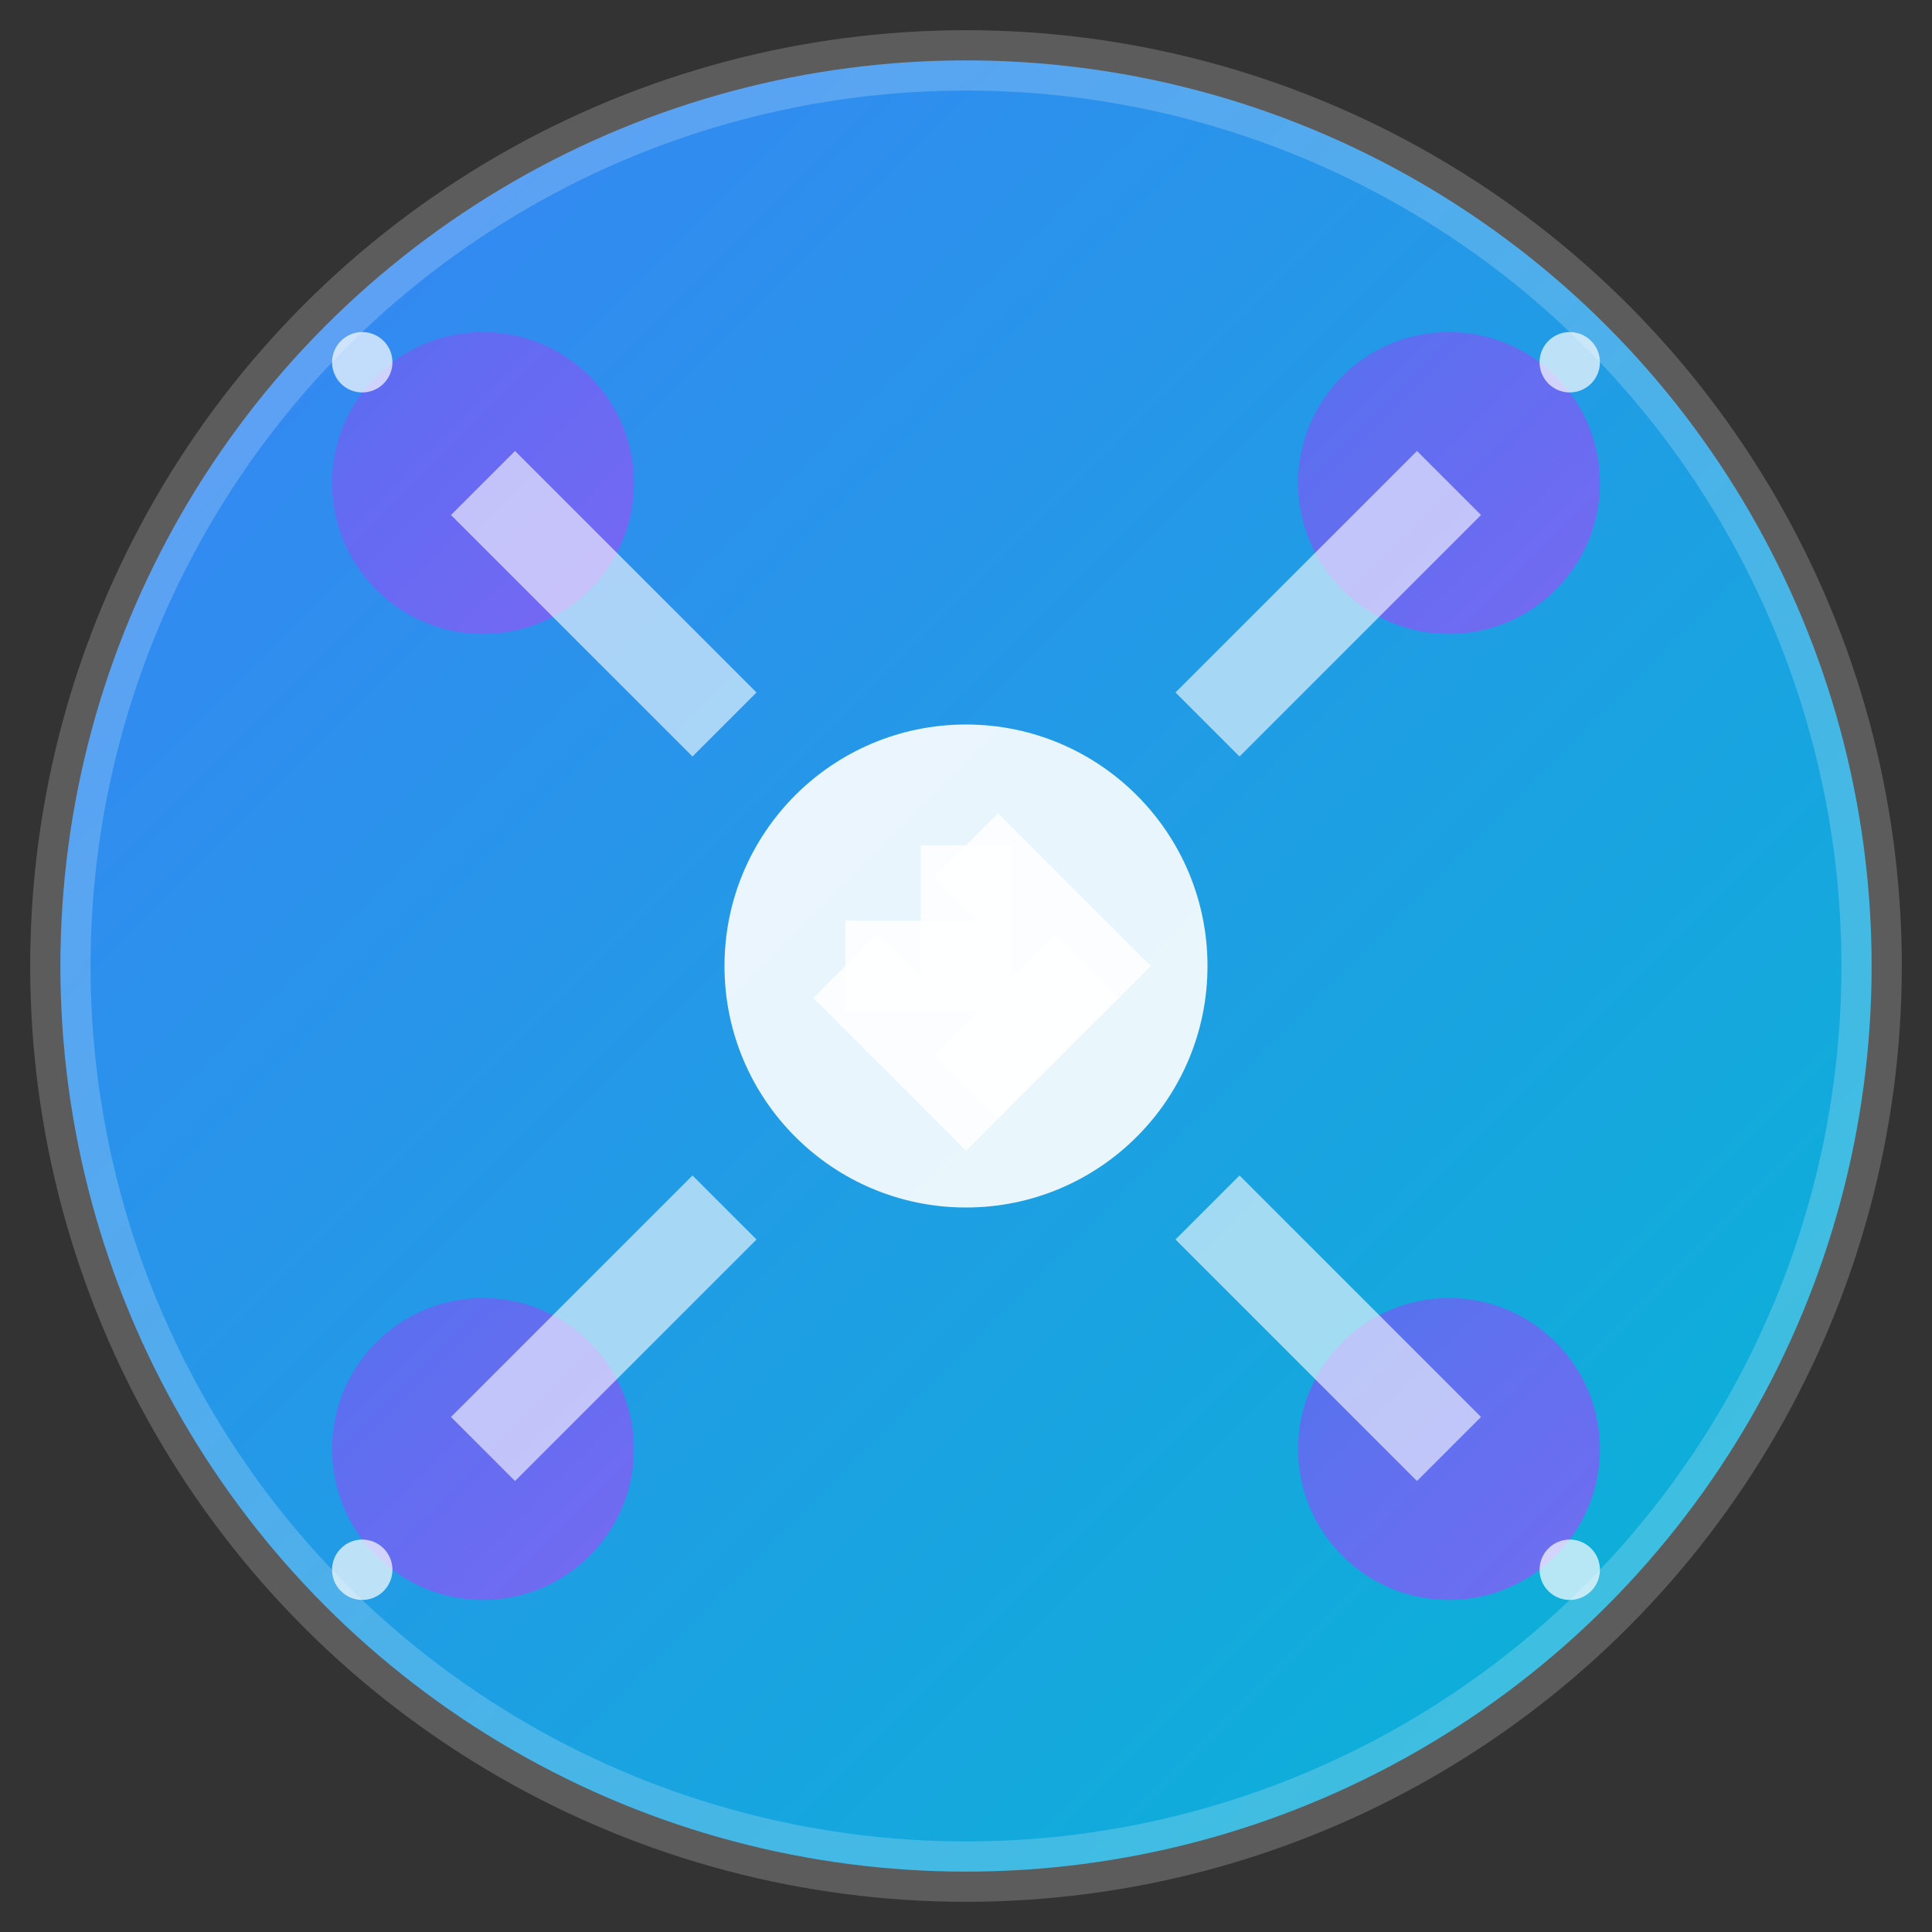 <svg width="32" height="32" viewBox="0 0 32 32" fill="none" xmlns="http://www.w3.org/2000/svg">
  <rect x="0" y="0" width="32" height="32" fill="#333333" stroke="none"/>
  <defs>
    <linearGradient id="grad1" x1="0%" y1="0%" x2="100%" y2="100%">
      <stop offset="0%" style="stop-color:#3B82F6;stop-opacity:1" />
      <stop offset="100%" style="stop-color:#06B6D4;stop-opacity:1" />
    </linearGradient>
    <linearGradient id="grad2" x1="0%" y1="0%" x2="100%" y2="100%">
      <stop offset="0%" style="stop-color:#6366F1;stop-opacity:1" />
      <stop offset="100%" style="stop-color:#8B5CF6;stop-opacity:1" />
    </linearGradient>
  </defs>
  
  <!-- Background circle -->
  <circle cx="16" cy="16" r="15" fill="url(#grad1)" stroke="rgba(255,255,255,0.2)" stroke-width="1"/>
  
  <!-- Central hub -->
  <circle cx="16" cy="16" r="4" fill="white" opacity="0.9"/>
  
  <!-- Connected nodes -->
  <circle cx="8" cy="8" r="2.5" fill="url(#grad2)" opacity="0.8"/>
  <circle cx="24" cy="8" r="2.5" fill="url(#grad2)" opacity="0.8"/>
  <circle cx="8" cy="24" r="2.5" fill="url(#grad2)" opacity="0.8"/>
  <circle cx="24" cy="24" r="2.5" fill="url(#grad2)" opacity="0.8"/>
  
  <!-- Connection lines -->
  <line x1="12" y1="12" x2="8" y2="8" stroke="white" stroke-width="1.5" opacity="0.6"/>
  <line x1="20" y1="12" x2="24" y2="8" stroke="white" stroke-width="1.5" opacity="0.6"/>
  <line x1="12" y1="20" x2="8" y2="24" stroke="white" stroke-width="1.5" opacity="0.6"/>
  <line x1="20" y1="20" x2="24" y2="24" stroke="white" stroke-width="1.5" opacity="0.6"/>
  
  <!-- Data flow arrows -->
  <path d="M 14 16 L 18 16 M 16 14 L 18 16 L 16 18" stroke="white" stroke-width="1.5" fill="none" opacity="0.8"/>
  <path d="M 16 14 L 16 18 M 14 16 L 16 18 L 18 16" stroke="white" stroke-width="1.5" fill="none" opacity="0.8"/>
  
  <!-- Sparkle effects -->
  <circle cx="6" cy="6" r="0.5" fill="white" opacity="0.7"/>
  <circle cx="26" cy="6" r="0.5" fill="white" opacity="0.7"/>
  <circle cx="6" cy="26" r="0.5" fill="white" opacity="0.7"/>
  <circle cx="26" cy="26" r="0.5" fill="white" opacity="0.7"/>
</svg> 